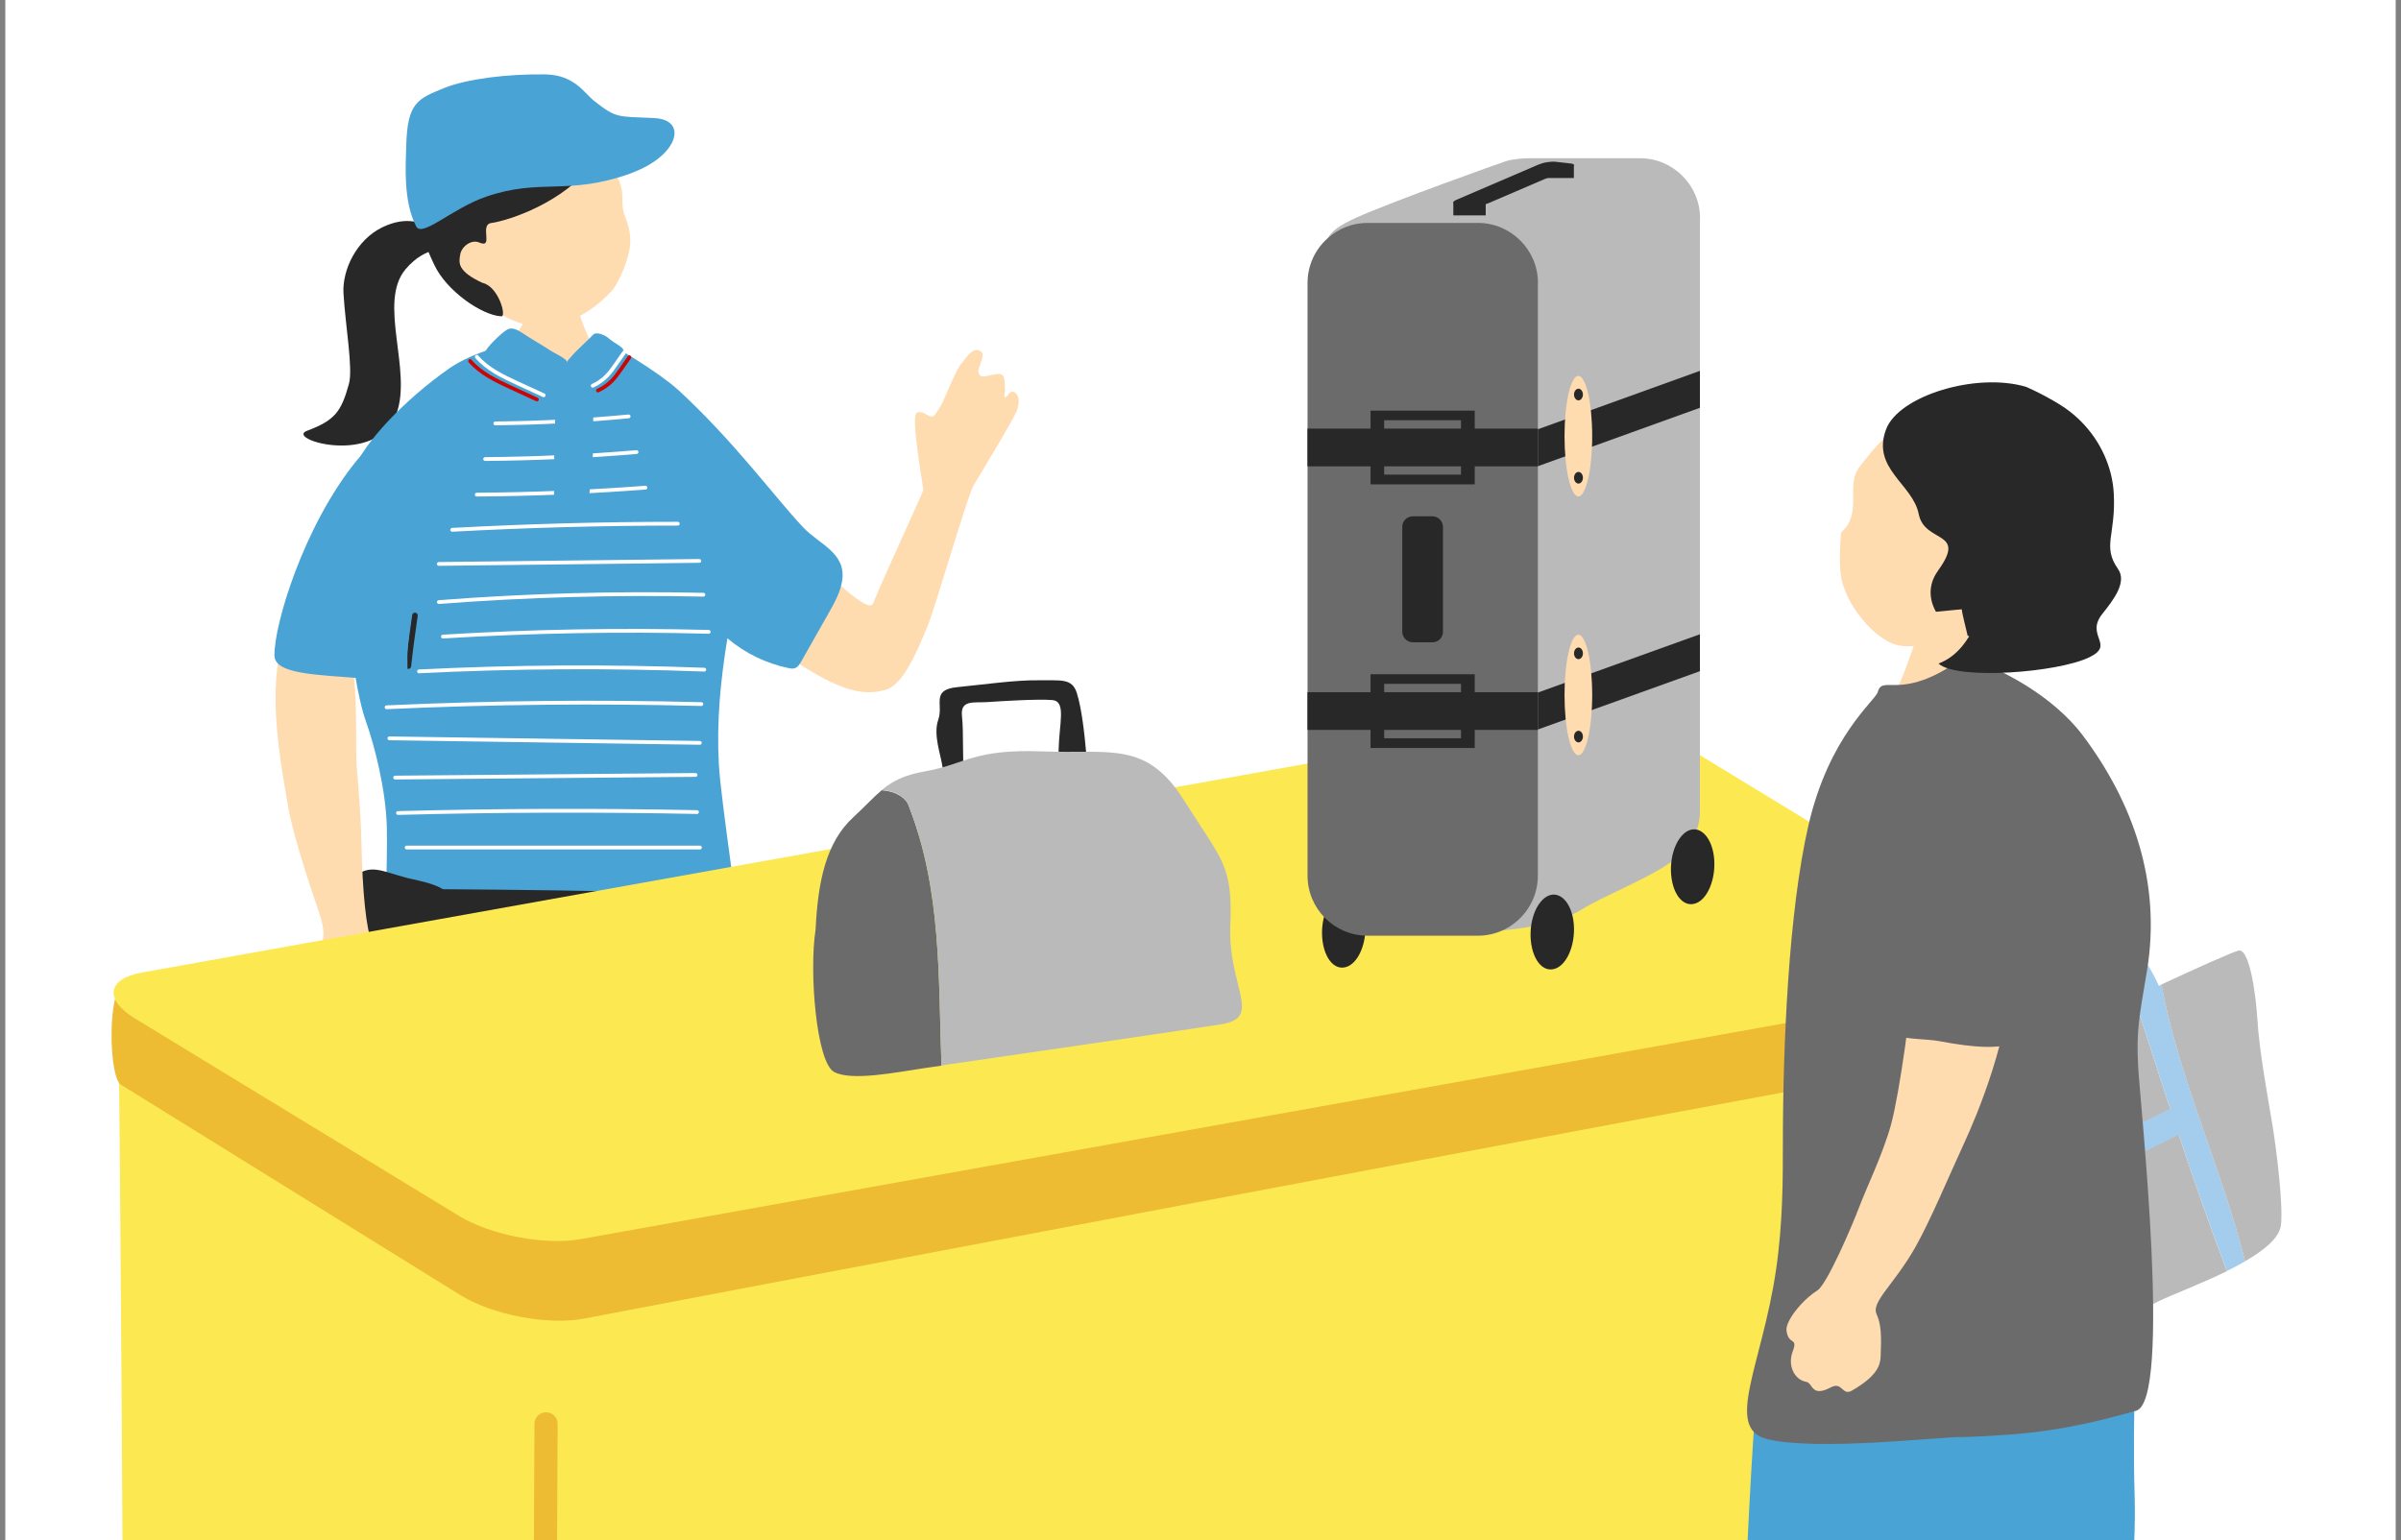 <svg width="226" height="145" viewBox="0 0 226 145" fill="none" xmlns="http://www.w3.org/2000/svg">
<rect x="0" y="0" width="226" height="145" fill="#808080" stroke="none"/>
<g clip-path="url(#clip0_874_25779)">
<rect width="225" height="145" transform="translate(0.5)" fill="white"/>
<path d="M83.325 64.966C84.967 64.513 86.23 61.572 87.288 59.002C88.098 57.046 91.025 46.74 91.667 45.66C92.31 44.58 95.434 39.441 95.711 38.675C95.988 37.908 95.974 37.113 95.404 36.901C95.039 36.762 94.777 37.441 94.609 37.419C94.448 37.368 94.631 36.981 94.594 36.558C94.514 35.653 94.645 35.105 93.755 35.23C92.872 35.354 92.361 35.689 92.127 35.164C91.894 34.638 92.945 33.383 92.244 33.032C91.55 32.682 91.01 33.594 90.448 34.288C90.025 34.813 89.273 36.645 88.704 37.938C88.441 38.448 88.04 39.01 87.93 39.135C87.58 39.536 86.908 38.551 86.302 38.864C85.697 39.178 86.814 45.215 86.908 46.142C86.923 46.28 83.317 54.032 82.179 56.82C81.763 57.849 78.091 54.163 76.325 52.616C74.215 50.769 72.85 51.448 70.734 54.178C69.507 55.762 69.31 57.762 71.135 59.309C73.055 60.937 74.522 62.163 76.522 63.316C79.617 65.097 81.441 65.484 83.317 64.966H83.325Z" fill="#FFDBB0"/>
<path d="M42.126 23.061C42.083 22.302 41.353 21.995 40.513 21.462C39.864 21.054 38.346 20.251 35.966 21.411C33.543 22.601 32.207 25.426 32.331 27.608C32.514 30.74 33.244 34.703 32.842 36.155C32.105 38.834 31.477 39.586 28.879 40.571C26.82 41.352 35.411 43.944 37.294 39.009C38.856 34.922 35.521 28.491 38.178 25.346C40.178 22.981 42.148 23.638 42.112 23.054L42.126 23.061Z" fill="#282828"/>
<path d="M53.817 26.77C53.569 26.777 50.365 27.142 50.059 27.127C49.956 27.653 49.635 29.565 49.358 30.207C49.08 30.85 47.394 33.638 45.57 34.631C44.351 47.163 61.058 49.418 58.401 35.908C56.277 34.295 54.847 30.704 54.525 29.463C54.285 28.558 53.832 27.113 53.817 26.77Z" fill="#FFDBB0"/>
<path d="M63.804 36.689C62.147 35.164 57.315 32.164 56.907 32.295C56.505 32.434 54.615 34.076 53.41 34.076C52.104 34.076 50.024 33.062 49.272 32.478C48.622 31.974 44.476 33.164 42.316 34.667C37.987 37.689 34.272 41.733 33.374 44.083C31.404 49.251 32.915 63.652 34.44 67.914C35.28 70.257 36.323 74.396 36.411 77.885C36.498 81.301 36.119 89.658 36.272 90.789C36.732 94.329 42.097 91.753 44.257 91.753C48.571 91.753 57.213 91.592 63.483 91.052C68.016 90.658 69.366 91.527 69.592 88.644C69.716 87.06 67.87 75.6 67.665 71.98C67.439 67.973 67.819 64.061 68.468 60.097C70.11 61.498 72.118 62.469 74.227 62.907C74.417 62.944 74.614 62.98 74.796 62.922C75.088 62.834 75.271 62.542 75.424 62.272C76.285 60.754 77.147 59.228 78.008 57.71C78.555 56.747 79.11 55.761 79.271 54.667C79.665 52.046 77.11 51.265 75.592 49.645C72.789 46.66 69.183 41.645 63.804 36.682V36.689Z" fill="#4AA3D5"/>
<path d="M38.18 62.732C38.18 62.732 38.18 62.703 38.18 62.688C38.318 61.272 38.574 59.491 38.793 57.922C38.815 57.776 38.946 57.666 39.092 57.688C39.238 57.71 39.333 57.834 39.318 57.973C39.092 59.564 38.844 61.338 38.698 62.747C38.683 62.892 38.552 62.995 38.413 62.98C38.282 62.965 38.187 62.863 38.18 62.739V62.732Z" fill="#282828"/>
<path d="M45.519 33.412C45.759 32.646 47.278 31.325 47.635 31.098C47.993 30.872 48.35 30.806 49.19 31.368C50.022 31.93 51.044 32.492 51.701 32.938C52.431 33.427 53.752 33.894 53.336 34.383C52.642 35.193 51.445 36.616 50.985 37.171C50.701 37.514 48.971 36.361 47.701 35.704C46.373 35.011 44.832 34.682 45.519 33.412Z" fill="#4AA3D5"/>
<path d="M57.332 31.886C56.996 31.572 56.135 31.164 55.806 31.536C55.478 31.908 54.237 33.018 53.85 33.485C53.485 33.923 53.244 34.025 53.536 34.339C54.325 35.185 55.887 36.368 56.222 36.039C56.792 35.477 57.544 34.828 57.945 34.324C58.346 33.821 58.682 33.492 58.697 33.047C58.711 32.675 57.908 32.375 57.332 31.886Z" fill="#4AA3D5"/>
<path d="M36.548 84.665C35.927 87.643 34.796 92.497 35.219 98.059C35.584 102.862 37.847 108.942 38.796 115.577C39.81 122.649 31.701 182.268 32.957 183.114C34.752 184.319 44.839 188.778 44.818 186.341C44.788 183.837 51.817 152.313 52.489 147.648C53.146 143.065 55.678 113.657 56.832 113.934C58.24 114.277 56.372 149.853 56.248 157.378C56.167 162.378 56.584 184.589 56.883 185.311C57.408 186.589 66.437 185.684 68.079 185.355C69.722 185.027 71.335 153.488 71.174 145.072C71.05 138.598 71.62 116.65 71.028 103.993C70.59 94.614 70.78 92.315 70.021 86.833C69.773 85.059 66.707 84.023 60.759 84.213C54.781 84.403 45.832 84.702 42.372 84.687C39.635 84.68 36.818 83.476 36.57 84.665H36.548Z" fill="#A4CCED"/>
<path d="M32.964 83.767C35.095 83.607 58.43 83.826 63.072 84.103C67.714 84.38 70.349 83.439 70.349 85.899C70.349 88.57 68.313 87.884 61.028 87.563C53.744 87.242 44.854 87.534 40.343 87.534C35.832 87.534 32.183 87.789 32.183 86.672C32.183 85.899 31.891 83.84 32.964 83.76V83.767Z" fill="#282828"/>
<path d="M33.257 82.658C31.804 84.001 30.848 84.418 30.739 89.001C30.637 93.585 27.929 99.41 30.739 100.286C33.549 101.161 36.753 101.015 39.081 100.869C41.41 100.723 40.833 98.395 41.556 95.621C42.279 92.848 42.147 87.724 42.578 85.571C43.008 83.418 39.804 83.045 38.3 82.658C36.038 82.082 34.812 81.221 33.257 82.658Z" fill="#282828"/>
<path d="M36.267 91.099C34.844 91.099 33.107 90.902 31.282 90.405C31.143 90.369 31.056 90.223 31.092 90.084C31.129 89.946 31.275 89.858 31.413 89.902C34.37 90.705 37.099 90.705 38.486 90.347C39.778 90.019 40.041 89.383 40.479 87.661C40.515 87.522 40.654 87.435 40.8 87.471C40.939 87.508 41.026 87.654 40.99 87.792C40.559 89.478 40.238 90.449 38.61 90.858C38.026 91.004 37.209 91.099 36.253 91.099H36.267Z" fill="#4AA3D5"/>
<path d="M58.818 83.777C59.139 83.609 62.35 83.544 63.073 83.719C64.058 83.967 64.387 83.39 64.387 85.996C64.387 87.967 64.416 88.12 63.299 87.93C62.277 87.755 60.599 87.77 59.927 87.77C59.255 87.77 58.701 88.04 58.701 86.857C58.701 86.04 58.657 83.858 58.818 83.777Z" fill="#FCE952"/>
<path d="M45.442 28.275C47.726 30.472 50.493 31.114 52.522 30.56C54.544 30.012 56.266 28.859 57.697 27.261C58.762 25.713 59.317 23.648 59.332 22.815C59.346 22.056 59.171 21.202 58.85 20.429C58.113 18.626 59.434 18.297 57.069 14.896C56.346 13.86 52.398 9.298 46.858 10.487C41.989 11.531 40.661 23.669 45.442 28.268V28.275Z" fill="#FFDBB0"/>
<path d="M55.911 15.275C56.933 13.888 58.218 17.917 58.174 16.056C58.087 12.041 54.247 10.508 51.262 9.888C50.569 9.742 48.788 9.246 46.992 9.45C43.27 9.866 39.408 13.851 39.459 18.399C39.503 22.019 39.876 22.778 40.876 24.931C41.999 27.355 45.328 29.69 47.189 29.785C47.707 29.814 46.912 26.946 45.408 26.632C43.058 25.544 43.175 24.756 43.321 23.953C43.467 23.158 44.401 22.53 45.094 22.829C46.539 23.464 45.08 21.158 46.248 20.997C47.883 20.771 53.116 19.07 55.911 15.267V15.275Z" fill="#282828"/>
<path d="M59.413 16.311C53.406 18.471 50.924 16.734 45.727 18.53C42.567 19.625 39.735 22.384 39.18 21.325C37.946 18.968 38.187 15.617 38.238 13.691C38.348 9.64 39.326 9.297 41.83 8.282C43.91 7.435 47.793 6.946 51.333 7.005C54.106 7.056 55.004 8.793 55.96 9.53C58.033 11.15 58.062 10.954 61.61 11.121C64.778 11.275 63.873 14.676 59.42 16.296L59.413 16.311Z" fill="#4AA3D5"/>
<path d="M33.569 72.088C33.781 74.577 33.978 77.073 34.029 79.584C34.109 83.948 34.489 87.649 35 88.627C35.503 89.598 37.211 92.255 37.394 93.678C37.766 96.641 36.547 95.547 36.489 96.583C36.43 97.62 36.489 99.89 35.576 100.028C34.664 100.16 34.803 98.262 34.211 97.912C33.627 97.561 33.372 98.225 32.613 98.948C31.854 99.663 31.598 99.058 30.89 98.247C30.182 97.43 30.343 97.189 29.453 96.999C28.555 96.802 28.511 96.517 28.299 95.7C28.087 94.882 28.672 92.693 29.029 90.78C29.387 88.875 31.343 89.664 29.956 85.678C29.715 84.985 27.679 79.175 27.102 75.847C26.241 70.84 24.927 63.65 27.204 58.906C27.555 58.183 28.073 57.453 28.854 57.263C29.168 57.19 29.496 57.212 29.81 57.278C34.445 58.205 33.292 68.737 33.576 72.088H33.569Z" fill="#FFDBB0"/>
<path d="M41.007 45.127C41.124 47.375 38.511 56.908 38.35 61.623C38.278 63.739 39.08 64.272 34.073 63.871C29.767 63.528 25.869 63.477 25.833 61.732C25.782 58.864 28.563 49.557 33.533 43.412C37.504 38.507 40.745 40.04 41.007 45.127Z" fill="#4AA3D5"/>
<path d="M44.873 46.573C50.172 46.536 55.471 46.318 60.756 45.916" stroke="white" stroke-width="0.357" stroke-miterlimit="10" stroke-linecap="round"/>
<path d="M45.664 43.222C50.423 43.186 55.175 42.967 59.919 42.565" stroke="white" stroke-width="0.357" stroke-miterlimit="10" stroke-linecap="round"/>
<path d="M46.623 39.864C50.813 39.827 54.995 39.608 59.17 39.207" stroke="white" stroke-width="0.357" stroke-miterlimit="10" stroke-linecap="round"/>
<path d="M42.566 49.885C49.639 49.506 56.719 49.309 63.799 49.309" stroke="white" stroke-width="0.357" stroke-miterlimit="10" stroke-linecap="round"/>
<path d="M41.305 53.098C49.48 53.003 57.647 52.908 65.822 52.813" stroke="white" stroke-width="0.357" stroke-miterlimit="10" stroke-linecap="round"/>
<path d="M41.309 56.69C49.593 56.048 57.907 55.822 66.206 55.997" stroke="white" stroke-width="0.357" stroke-miterlimit="10" stroke-linecap="round"/>
<path d="M41.69 59.938C50.018 59.427 58.368 59.273 66.71 59.492" stroke="white" stroke-width="0.357" stroke-miterlimit="10" stroke-linecap="round"/>
<path d="M39.443 63.214C48.385 62.768 57.34 62.717 66.289 63.053" stroke="white" stroke-width="0.357" stroke-miterlimit="10" stroke-linecap="round"/>
<path d="M36.391 66.595C46.259 66.142 56.142 66.04 66.017 66.295" stroke="white" stroke-width="0.357" stroke-miterlimit="10" stroke-linecap="round"/>
<path d="M36.654 69.52L65.872 69.944" stroke="white" stroke-width="0.357" stroke-miterlimit="10" stroke-linecap="round"/>
<path d="M37.193 73.214C46.616 73.134 56.047 73.046 65.47 72.966" stroke="white" stroke-width="0.357" stroke-miterlimit="10" stroke-linecap="round"/>
<path d="M37.461 76.55C46.84 76.302 56.227 76.272 65.606 76.462" stroke="white" stroke-width="0.357" stroke-miterlimit="10" stroke-linecap="round"/>
<path d="M38.279 79.8H65.884" stroke="white" stroke-width="0.357" stroke-miterlimit="10" stroke-linecap="round"/>
<path d="M44.883 33.596C45.883 34.764 47.328 35.442 48.729 36.092C49.547 36.464 50.364 36.844 51.175 37.216" stroke="white" stroke-width="0.357" stroke-miterlimit="10" stroke-linecap="round"/>
<path d="M44.244 33.99C45.244 35.158 46.689 35.837 48.091 36.486C48.908 36.859 49.726 37.238 50.536 37.611" stroke="#C90606" stroke-width="0.357" stroke-miterlimit="10" stroke-linecap="round"/>
<path d="M58.747 33.188L57.973 34.297C57.711 34.676 57.441 35.056 57.119 35.385C56.74 35.779 56.287 36.093 55.791 36.319" stroke="white" stroke-width="0.357" stroke-miterlimit="10" stroke-linecap="round"/>
<path d="M59.239 33.64L58.466 34.749C58.203 35.129 57.933 35.508 57.612 35.837C57.232 36.231 56.779 36.545 56.283 36.771" stroke="#C90606" stroke-width="0.357" stroke-miterlimit="10" stroke-linecap="round"/>
<path d="M52.331 37.647C52.185 40.785 52.127 43.931 52.156 47.077C52.156 47.288 52.163 47.522 52.294 47.69C52.477 47.938 52.834 47.975 53.141 47.982C53.718 47.996 54.294 48.011 54.871 48.011C54.98 48.011 55.097 48.011 55.185 47.938C55.272 47.865 55.302 47.741 55.316 47.624C55.82 44.362 55.973 41.048 55.769 37.749" fill="#4AA3D5"/>
<path d="M189.09 152.27C189.156 155.715 189.586 162.948 186.272 163.547L53.854 194.305C50.54 194.896 45.423 193.918 42.482 192.13C42.482 192.13 20.921 178.736 13.184 174.269C11.22 173.138 11.673 171.561 11.673 170.014C11.673 169.685 11.286 97.593 11.096 94.586C10.892 91.367 61.27 85.579 84.991 80.492C101.903 76.864 138.208 69.594 149.931 70.828C163.624 72.273 179.587 85.418 187.681 89.323C190.367 90.623 189.572 94.228 189.696 97.506C190.039 106.359 188.893 141.803 189.09 152.27Z" fill="#FCE952"/>
<path d="M188.807 89.12C191.675 90.331 191.763 98.484 189.515 98.886C156.596 104.776 54.812 124.184 54.812 124.184C51.498 124.775 46.381 123.797 43.44 122.009L11.419 102.156C10.207 101.55 10.113 93.046 11.623 92.74L136.918 73.31C140.232 72.719 154.867 70.412 157.808 72.201L188.814 89.112L188.807 89.12Z" fill="#EDBC32"/>
<path d="M50.892 187.41C50.892 187.41 50.833 187.41 50.797 187.41C50.191 187.359 49.746 186.833 49.797 186.227C50.118 182.454 50.206 157.995 50.264 143.382C50.279 139.455 50.293 136.171 50.308 134.061C50.308 133.455 50.804 132.974 51.403 132.974C52.009 132.974 52.498 133.47 52.49 134.076C52.476 136.185 52.461 139.462 52.447 143.389C52.388 158.98 52.293 182.548 51.972 186.41C51.921 186.979 51.447 187.41 50.885 187.41H50.892Z" fill="#EDBC32"/>
<path d="M188.474 88.456C191.416 90.244 191.109 92.2 187.795 92.791L54.611 116.681C51.297 117.272 46.18 116.294 43.239 114.506L12.714 95.901C9.773 94.112 10.079 92.156 13.393 91.565L146.578 67.675C149.892 67.084 155.008 68.062 157.95 69.85L188.482 88.456H188.474Z" fill="#FCE952"/>
<path d="M128.511 86.875C128.662 88.812 127.844 90.782 126.628 91.073C125.347 91.385 124.357 89.695 124.443 87.564C124.529 85.658 125.455 84.173 126.499 84.065C127.5 83.958 128.382 85.153 128.511 86.885V86.875Z" fill="#282828"/>
<path d="M160.011 20.54V76.361C160.011 78.428 158.881 80.247 157.202 81.226C155.017 82.766 150.787 84.445 149 85.564C147.148 86.727 144.414 87.329 141.465 87.598C140.109 87.717 138.71 87.771 137.321 87.771C132.919 87.771 129.528 87.265 127.666 85.403C125.804 83.54 124.781 25.071 124.781 25.071C124.781 23.909 124.641 23.123 124.996 22.423C125.319 21.788 126.051 21.218 127.655 20.497C131.046 18.968 141.616 15.201 141.68 15.201C142.272 14.986 143.316 14.899 143.973 14.899H154.371C157.482 14.899 160.022 17.44 160.022 20.55L160.011 20.54Z" fill="#BABABA"/>
<path d="M144.754 26.64V82.462C144.754 84.733 143.398 86.692 141.45 87.596C140.74 87.919 139.943 88.102 139.114 88.102H128.716C125.606 88.102 123.076 85.561 123.076 82.462V26.64C123.076 24.961 123.808 23.454 124.992 22.41C125.982 21.527 127.285 20.989 128.716 20.989H139.114C142.225 20.989 144.765 23.529 144.765 26.64H144.754Z" fill="#6B6B6B"/>
<path d="M144.759 40.355H123.07V43.908H144.759V40.355Z" fill="#282828"/>
<path d="M144.759 65.175H123.07V68.727H144.759V65.175Z" fill="#282828"/>
<path d="M129.006 38.663V45.606H138.812V38.663H129.006ZM137.52 44.691H130.287V39.567H137.52V44.691Z" fill="#282828"/>
<path d="M129.006 63.485V70.428H138.812V63.485H129.006ZM137.52 69.513H130.287V64.389H137.52V69.513Z" fill="#282828"/>
<path d="M160.01 34.918V38.395L144.758 43.895V40.418L160.01 34.918Z" fill="#282828"/>
<path d="M160.01 59.719V63.196L144.758 68.685V65.208L160.01 59.719Z" fill="#282828"/>
<path d="M149.869 41.066C149.869 44.188 149.287 46.739 148.566 46.739C147.845 46.739 147.264 44.188 147.264 41.066C147.264 37.945 147.845 35.394 148.566 35.394C149.287 35.394 149.869 37.945 149.869 41.066Z" fill="#FFDBB0"/>
<path d="M148.998 37.148C148.998 37.449 148.804 37.697 148.578 37.697C148.352 37.697 148.158 37.449 148.158 37.148C148.158 36.846 148.352 36.599 148.578 36.599C148.804 36.599 148.998 36.846 148.998 37.148Z" fill="#282828"/>
<path d="M148.998 44.984C148.998 45.286 148.804 45.533 148.578 45.533C148.352 45.533 148.158 45.286 148.158 44.984C148.158 44.683 148.352 44.435 148.578 44.435C148.804 44.435 148.998 44.683 148.998 44.984Z" fill="#282828"/>
<path d="M149.869 65.433C149.869 68.555 149.287 71.106 148.566 71.106C147.845 71.106 147.264 68.555 147.264 65.433C147.264 62.312 147.845 59.761 148.566 59.761C149.287 59.761 149.869 62.312 149.869 65.433Z" fill="#FFDBB0"/>
<path d="M148.998 61.517C148.998 61.818 148.804 62.066 148.578 62.066C148.352 62.066 148.158 61.818 148.158 61.517C148.158 61.215 148.352 60.968 148.578 60.968C148.804 60.968 148.998 61.215 148.998 61.517Z" fill="#282828"/>
<path d="M148.998 69.354C148.998 69.655 148.804 69.903 148.578 69.903C148.352 69.903 148.158 69.655 148.158 69.354C148.158 69.052 148.352 68.805 148.578 68.805C148.804 68.805 148.998 69.052 148.998 69.354Z" fill="#282828"/>
<path d="M135.824 49.614V59.485C135.824 59.883 135.587 60.238 135.243 60.389C135.114 60.443 134.974 60.475 134.834 60.475H132.993C132.444 60.475 131.992 60.023 131.992 59.474V49.604C131.992 49.302 132.121 49.044 132.326 48.861C132.498 48.71 132.735 48.613 132.982 48.613H134.823C135.372 48.613 135.824 49.065 135.824 49.614Z" fill="#282828"/>
<path d="M148.14 87.046C148.291 88.984 147.473 90.954 146.257 91.245C144.976 91.557 143.986 89.867 144.072 87.735C144.158 85.83 145.083 84.345 146.127 84.237C147.129 84.13 148.011 85.324 148.14 87.057V87.046Z" fill="#282828"/>
<path d="M161.353 80.902C161.504 82.84 160.686 84.809 159.47 85.1C158.189 85.412 157.198 83.722 157.285 81.591C157.371 79.686 158.296 78.2 159.34 78.093C160.341 77.985 161.224 79.18 161.353 80.913V80.902Z" fill="#282828"/>
<path d="M147.833 15.812L140.115 19.127C139.803 19.267 139.34 19.353 138.953 19.385C138.813 19.385 138.673 19.385 138.554 19.385L137.112 19.224C136.681 19.181 136.681 18.987 137.112 18.804L144.83 15.489C145.066 15.392 145.368 15.306 145.68 15.263C145.938 15.23 146.197 15.209 146.39 15.23L147.833 15.392C148.263 15.435 148.263 15.629 147.833 15.812Z" fill="#282828"/>
<path d="M139.845 19.042H136.799V20.28H139.845V19.042Z" fill="#282828"/>
<path d="M148.144 15.523H145.098V16.761H148.144V15.523Z" fill="#282828"/>
<path d="M88.729 72.288C88.557 71.028 87.814 69.188 88.32 67.756C88.826 66.325 87.599 64.947 90.107 64.699C92.615 64.452 95.607 64.021 97.728 64.053C99.848 64.086 100.914 63.817 101.366 65.27C101.818 66.723 102.076 69.037 102.238 70.867C102.399 72.697 102.873 73.472 101.527 73.364C100.182 73.246 99.601 73.138 99.644 70.641C99.687 68.133 100.397 66.034 99.052 65.916C97.706 65.797 94.144 66.023 92.884 66.109C91.635 66.185 90.387 65.873 90.548 67.423C90.721 68.962 90.57 71.857 90.753 72.815C90.925 73.784 89.181 74.43 88.74 72.299L88.729 72.288Z" fill="#282828"/>
<path d="M83.001 74.397C82.204 75.064 81.451 75.903 80.321 76.948C77.748 79.305 76.984 83.018 76.769 87.528C76.144 91.468 76.844 100.068 78.523 100.94C80.202 101.812 84.368 100.962 86.919 100.585C87.231 100.542 87.823 100.456 88.62 100.337C88.318 92.06 88.652 83.847 85.541 75.882C85.293 75.107 84.26 74.483 83.001 74.407V74.397Z" fill="#6B6B6B"/>
<path d="M115.804 87.175C116.041 81.406 115.062 81.104 111.488 75.41C107.914 69.716 104.588 70.997 98.109 70.75C91.629 70.502 90.832 71.966 87.151 72.612C85.095 72.967 84.008 73.548 82.996 74.388C84.245 74.463 85.289 75.087 85.536 75.862C88.647 83.828 88.313 92.051 88.615 100.318C94.427 99.468 111.477 97.003 114.954 96.443C118.915 95.808 115.578 92.934 115.804 87.154V87.175Z" fill="#BABABA"/>
<path d="M185.217 82.397C183.259 83.045 183.02 85.575 182.256 88.815C181.682 91.237 181.718 95.198 182.199 97.325C182.856 100.23 184.961 103.812 185.648 103.836C186.328 103.854 188.763 104.729 187.456 102.627C184.693 98.214 183.962 95.331 184.026 94.025C184.149 91.558 184.097 89.754 184.829 87.627C185.802 84.798 186.639 84.321 186.764 83.831C186.896 83.335 186.889 81.828 185.218 82.385L185.217 82.397Z" fill="#A4CCED"/>
<path d="M200.884 93.907C198.959 94.816 197.298 95.62 196.543 96.009C195.352 96.619 188.578 100.01 188.419 100.065C188.229 100.173 187.608 100.495 186.761 100.947C191.163 108.456 195.816 116.419 200.717 123.813C201.503 123.382 202.315 122.94 203.198 122.513C204.473 121.895 207.161 120.892 209.614 119.688C206.386 111.165 203.739 102.766 200.884 93.919L200.884 93.907Z" fill="#BABABA"/>
<path d="M200.885 93.906C203.74 102.765 206.388 111.152 209.616 119.675C210.205 119.382 210.782 119.076 211.329 118.764C209.162 110.068 205.161 101.766 203.447 92.706C202.577 93.109 201.706 93.525 200.885 93.906Z" fill="#A4CCED"/>
<path d="M210.696 89.512C210.027 89.681 206.731 91.169 203.441 92.7C205.155 101.76 209.156 110.074 211.323 118.758C213.132 117.712 214.547 116.556 214.697 115.368C214.922 113.586 214.309 108.368 213.875 105.779C213.487 103.438 212.655 98.972 212.478 95.934C212.369 94.043 211.791 89.225 210.69 89.505L210.696 89.512Z" fill="#BABABA"/>
<path d="M176.577 106.992C175.486 109.058 184.396 117.978 186.684 120.319C188.912 122.609 192.951 127.091 195.788 126.111C196.746 125.777 197.597 125.403 198.413 125.004C194.597 117.274 188.413 109.854 183.891 102.456C180.518 104.273 176.527 106.514 176.571 106.986L176.577 106.992Z" fill="#BABABA"/>
<path d="M190.759 110.998L205.386 103.86L206.512 106.154L192.356 113.085L190.759 110.998Z" fill="#A4CCED"/>
<path d="M183.897 102.462C188.425 109.855 194.609 117.275 198.419 125.01C199.204 124.627 199.954 124.22 200.716 123.8C195.815 116.407 191.168 108.45 186.76 100.935C185.962 101.353 184.966 101.885 183.897 102.462Z" fill="#A4CCED"/>
<path d="M186.008 82.383C187.631 81.114 189.868 82.313 192.992 83.466C195.331 84.325 198.611 86.544 200.117 88.122C202.176 90.28 203.998 94.009 203.634 94.593C203.27 95.177 202.652 97.687 201.634 95.433C199.485 90.692 197.488 88.488 196.366 87.822C194.246 86.56 192.764 85.519 190.595 84.955C187.698 84.197 186.839 84.637 186.356 84.469C185.874 84.301 184.619 83.468 186.002 82.377L186.008 82.383Z" fill="#A4CCED"/>
<path d="M188.555 54.439C190.863 49.318 191.656 42.337 185.614 39.781C179.563 37.224 176.293 42.45 175.091 43.884C173.616 45.647 175.419 48.284 173.288 50.143C172.967 54.263 173.44 55.016 173.825 55.962C174.378 57.316 176.061 59.648 178.008 60.546C179.571 61.259 182.095 60.61 183.562 59.873C184.94 59.183 185.918 58.374 186.736 57.517C187.136 57.492 187.569 57.581 188.306 57.036C188.643 56.787 189.34 55.801 189.38 55.256C189.437 54.567 188.771 54.343 188.555 54.439Z" fill="#FFDBB0"/>
<path d="M182.414 53.749C180.322 56.619 183.376 60.145 186.365 59.993C188.545 59.88 190.717 61.555 194.933 58.398C198.363 55.833 197.473 51.273 197.802 48.388C198.13 45.503 197.505 41.864 196.079 40.446C194.652 39.027 194.933 38.331 190.733 36.431C186.029 35.02 178.72 37.264 177.533 40.422C176.139 44.132 180.042 45.567 180.603 48.396C181.164 51.225 185.227 49.879 182.406 53.749H182.414ZM195.149 51.465C195.229 51.529 195.309 51.594 195.389 51.658L195.117 51.594L195.141 51.465H195.149Z" fill="#282828"/>
<path d="M184.659 57.372C184.434 57.372 181.501 57.701 181.221 57.677C181.125 58.206 179.866 61.524 179.642 62.189C178.52 65.523 176.14 69.794 175.867 70.131C179.193 73.153 188.41 74.266 190.517 71.373C189.924 71.069 185.565 61.404 185.276 60.129C185.068 59.2 184.667 57.717 184.659 57.364V57.372Z" fill="#FFDBB0"/>
<path d="M200.635 125.261C201.316 128.339 200.659 131.593 200.932 141.018C201.076 146.002 200.347 153.007 199.81 159.931C199.208 167.689 210.412 216.248 208.77 221.041C208 223.277 207.607 223.389 200.306 225.512C197.934 226.202 189.391 228.438 181.537 227.22C175.879 226.346 170.926 227.075 165.965 225.088C162.07 223.525 164.771 200.356 164.466 189.937C164.266 183.245 163.873 158.841 164.466 145.746C164.907 136.049 165.524 128.371 165.58 127.914C166.157 123.17 199.433 119.796 200.643 125.261H200.635Z" fill="#4AA3D5"/>
<path d="M202.094 91.369C203.457 83.074 200.772 75.54 196.051 69.249C193.166 65.402 188.35 63.254 188.253 63.19C186.803 62.212 187.58 60.305 183.397 62.862C178.652 65.763 177.186 63.551 176.737 65.178C176.512 65.987 172.169 69.265 170.221 77.72C168.354 85.847 167.817 98.429 167.817 107.71C167.817 111.044 167.817 115.227 167.168 119.603C165.861 128.491 162.263 134.478 166.318 135.495C170.878 136.649 182.619 135.295 184.423 135.311C185.44 135.311 187.612 135.191 189.327 135.063C194.545 134.662 198.48 133.548 201.06 132.835C204.458 131.897 201.461 104.007 201.261 100.473C201.068 96.939 201.381 95.672 202.094 91.376V91.369Z" fill="#6B6B6B"/>
<path d="M189.262 91.131C189.364 97.365 185.951 105.312 184.919 107.549C183.447 110.731 181.712 114.918 180.254 117.487C178.293 120.928 176.122 122.584 176.631 123.714C177.084 124.718 177.1 125.795 177.022 127.709C176.988 128.486 176.764 129.532 174.312 130.936C173.39 131.467 173.433 130.044 172.329 130.631C170.475 131.616 170.657 130.222 170.021 130.112C168.931 129.925 168.223 128.606 168.746 127.238C169.269 125.869 168.336 126.701 168.156 125.278C168.052 124.425 169.557 122.457 171.069 121.501C171.98 120.93 174.4 115.262 175.017 113.615C175.686 111.835 177.228 108.671 177.993 105.907C178.765 103.136 180.079 93.933 179.986 91.613C179.841 88.141 189.237 90.541 189.248 91.132L189.262 91.131Z" fill="#FFDBB0"/>
<path d="M182.57 98.036C180.162 97.585 175.675 98.354 176.247 93.955C177.036 87.88 177.002 82.304 178.832 77.671C180.326 73.904 185.243 71.825 188.309 76.518C190.903 80.484 192.502 86.242 192.448 92.634C192.401 98.693 189.186 99.281 182.564 98.037L182.57 98.036Z" fill="#6B6B6B"/>
<path d="M185.051 43.928C184.026 40.484 179.303 47.319 179.217 45.296C179.019 40.932 181.295 38.477 184.543 37.574C185.301 37.365 186.541 36.395 188.531 36.479C194.579 36.738 198.688 41.512 198.963 46.445C199.179 50.375 197.852 51.42 199.351 53.552C200.212 54.773 199.041 56.361 197.887 57.799C196.241 59.865 199.11 60.684 196.698 61.871C193.708 63.351 184.147 64.049 182.468 62.477C186.182 61.084 186.403 55.972 188.04 55.512C190.555 54.149 194.518 53.067 194.303 52.214C194.088 51.361 192.838 50.534 192.27 51.136C189.427 54.096 191.495 50.96 190.702 49.957C188.557 47.223 188.781 51.244 185.042 43.928H185.051Z" fill="#282828"/>
</g>
<defs>
<clipPath id="clip0_874_25779">
<rect width="225" height="145" fill="white" transform="translate(0.5)"/>
</clipPath>
</defs>
</svg>
